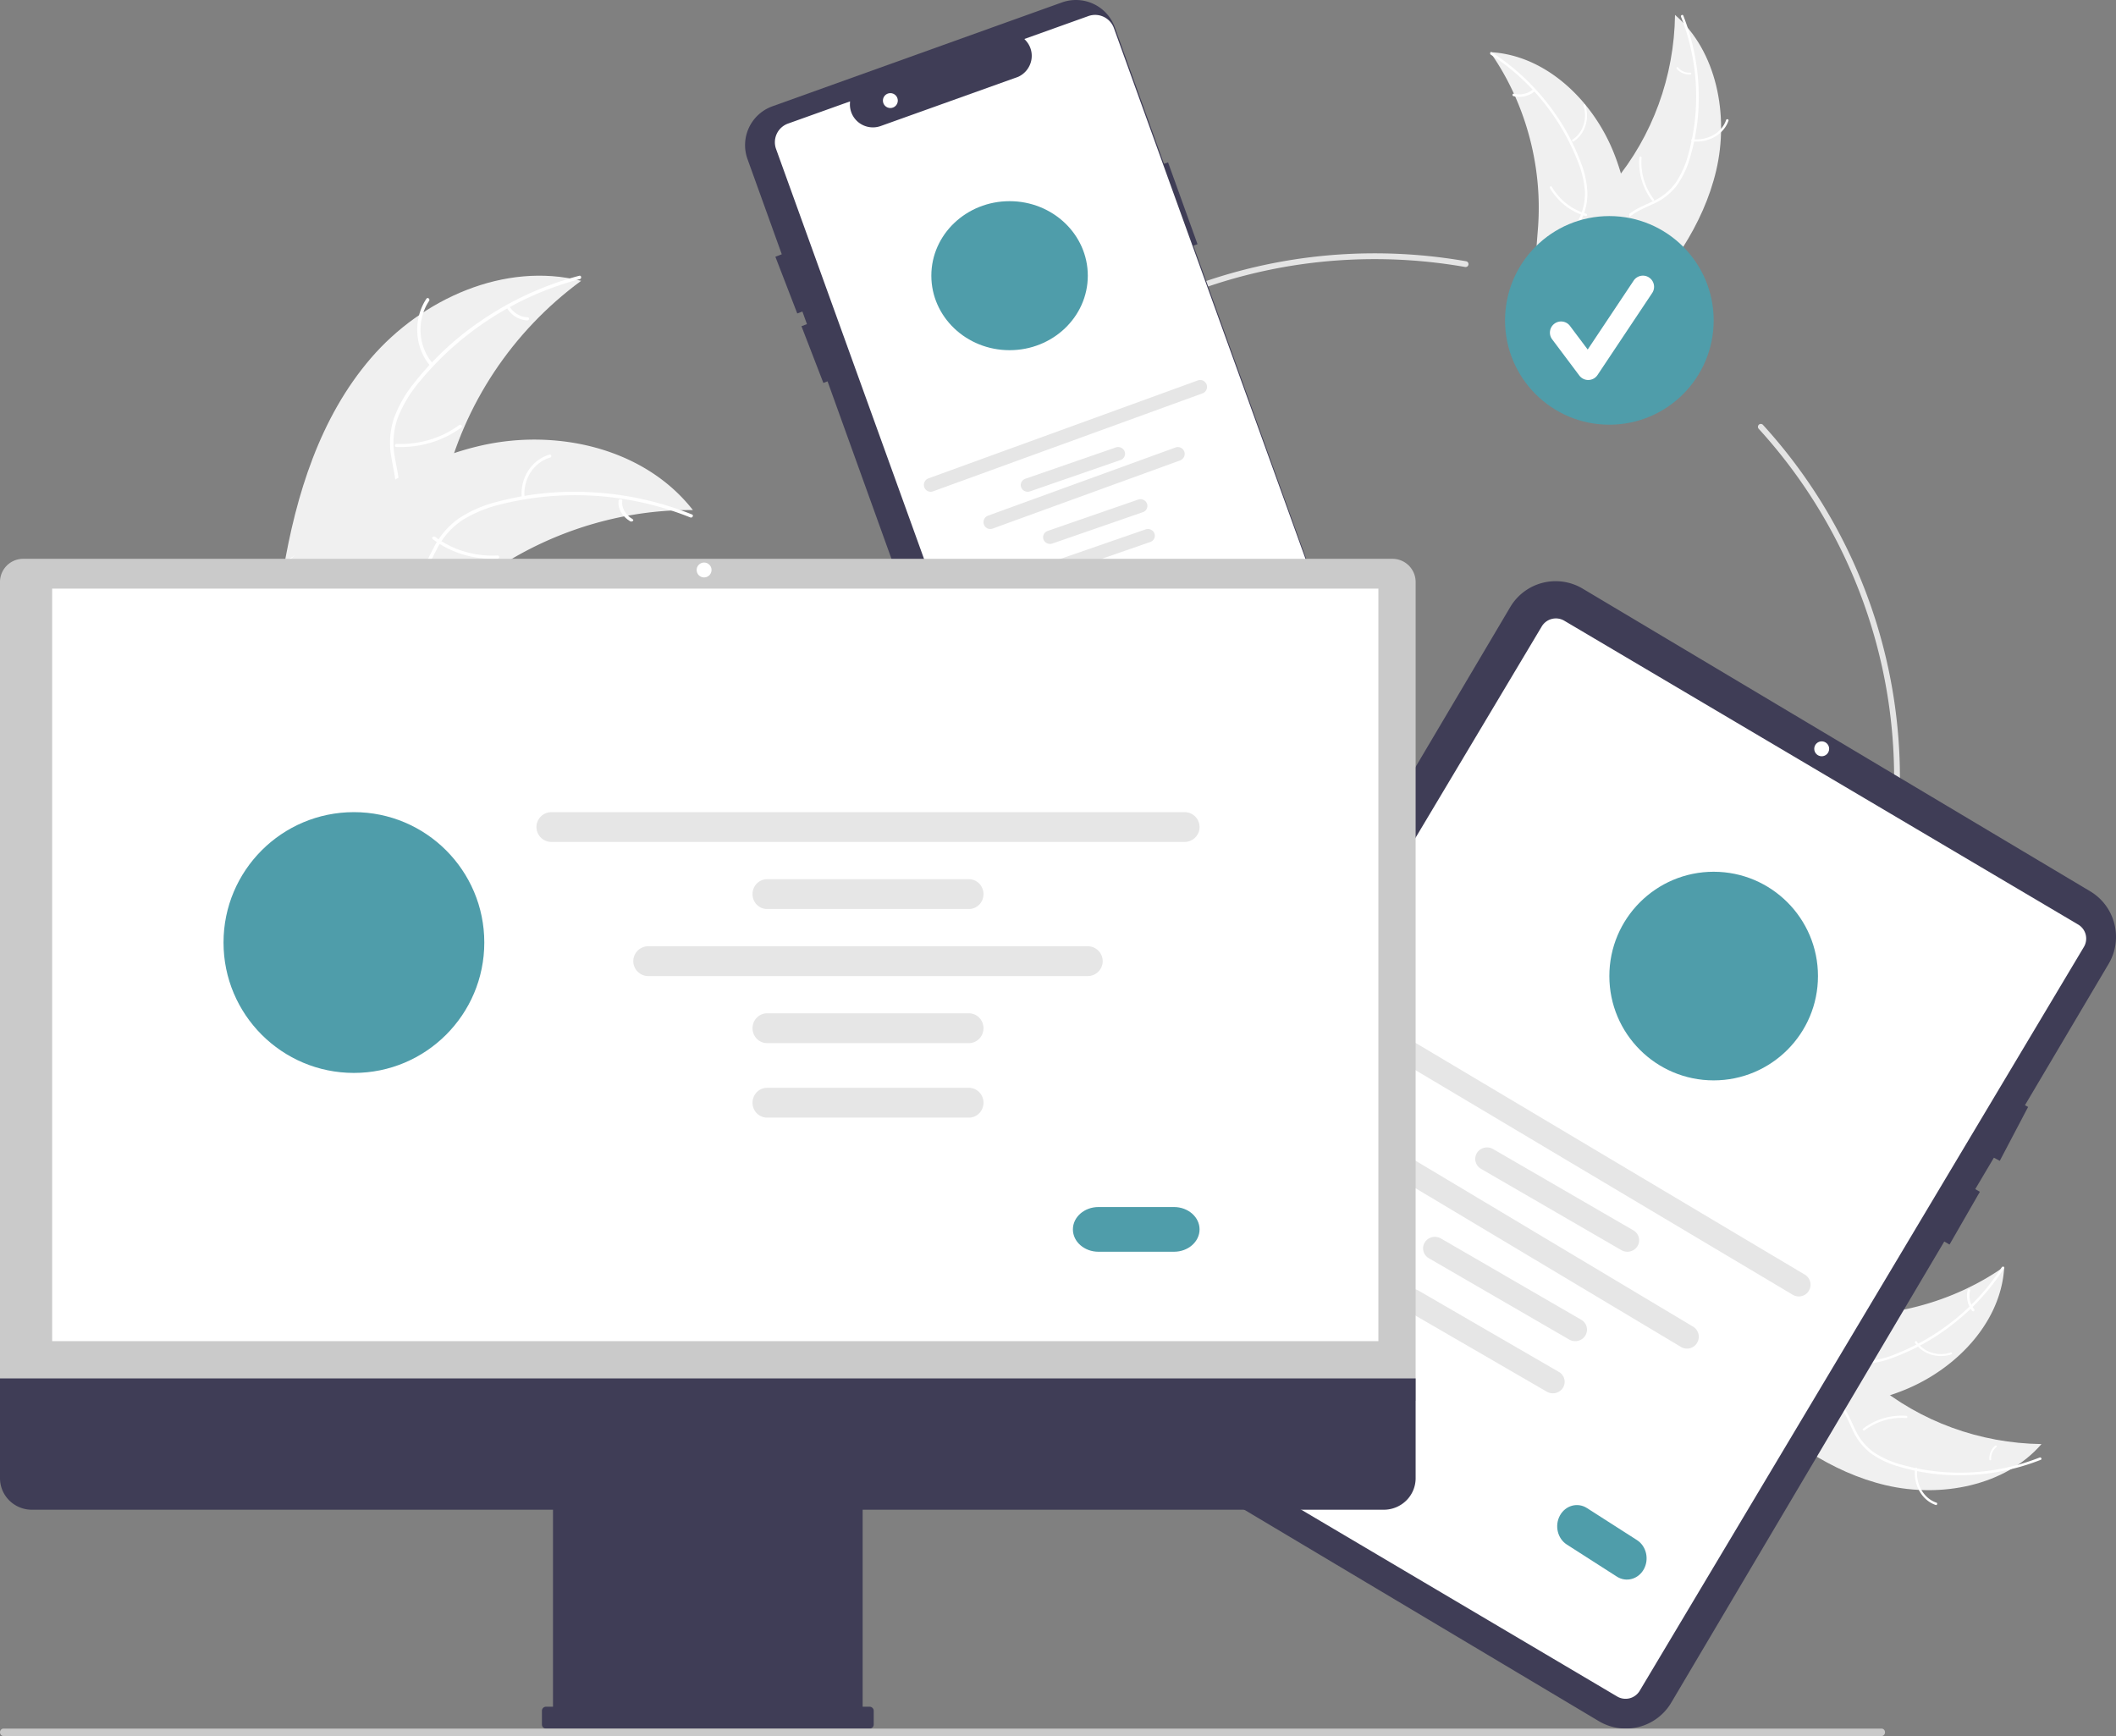 <svg width="284" height="233" xmlns="http://www.w3.org/2000/svg">
    <rect width="100%" height="100%" fill="#808080" stroke="none"/>
    <g fill-rule="nonzero" fill="none">
        <path d="M230.341 22.88c1.738-7.394.086-16.017-5.527-20.88-.11 8.278-3.021 16.248-8.22 22.5-2.014 2.405-4.494 4.86-4.591 8.05-.061 1.986.868 3.893 2.148 5.364 1.28 1.47 2.895 2.57 4.49 3.655l.235.431c5.136-5.406 9.728-11.727 11.465-19.12z" fill="#F0F0F0"/>
        <path d="M225.617 2.25a29.106 29.106 0 0 1 .987 18.441 12.706 12.706 0 0 1-1.63 3.73 7.592 7.592 0 0 1-3.046 2.555c-1.138.558-2.37 1-3.348 1.815a4.477 4.477 0 0 0-1.577 3.384c-.047 1.594.5 3.109 1.088 4.573.654 1.625 1.359 3.303 1.208 5.083-.019.215.328.23.346.015.263-3.096-1.91-5.711-2.254-8.714-.16-1.401.114-2.858 1.184-3.88.936-.893 2.205-1.35 3.363-1.905a8.13 8.13 0 0 0 3.073-2.392 11.78 11.78 0 0 0 1.774-3.654 28.242 28.242 0 0 0 1.203-9.026 29.69 29.69 0 0 0-2.064-10.181c-.08-.202-.386-.044-.307.156z" fill="#FFF"/>
        <path d="M227.152 18.969c2.17.241 4.219-.935 4.84-2.78.06-.18-.256-.271-.316-.09-.576 1.719-2.49 2.813-4.51 2.577-.212-.025-.226.268-.014.293zM221.966 26.736a8.188 8.188 0 0 1-1.643-5.58c.015-.199-.285-.212-.3-.014a8.516 8.516 0 0 0 1.721 5.803c.12.156.341-.054.222-.21zM226.88 9.751a1.948 1.948 0 0 1-1.665-.707c-.1-.124-.286.041-.187.164.44.54 1.13.835 1.84.787.069 0 .127-.05.132-.116a.124.124 0 0 0-.12-.128z" fill="#FFF"/>
        <path d="M200 7a34.206 34.206 0 0 1 2.935 5.03c.062.127.123.255.182.382a37.053 37.053 0 0 1 3.3 12.67 36.35 36.35 0 0 1 .023 5.264c-.166 2.42-.528 5.031.061 7.3.06.238.132.472.218.7l11.154 4.461c.03-.003.06-.003.09-.007l.438.2.035-.273c.007-.053.012-.106.02-.158.003-.035.007-.07.013-.101a.495.495 0 0 0 .003-.033c.005-.031.007-.061.012-.09.062-.523.12-1.047.175-1.572v-.007c.454-4 .455-8.043.002-12.043-.015-.12-.029-.241-.05-.362a34.462 34.462 0 0 0-1.115-5.267 30.16 30.16 0 0 0-.977-2.773 24.5 24.5 0 0 0-3.869-6.423c-3.195-3.817-7.518-6.518-12.286-6.875A16.285 16.285 0 0 0 200 7z" fill="#F0F0F0"/>
        <path d="M200.083 7.332c5.25 3.381 9.33 8.375 11.66 14.273.523 1.26.85 2.597.967 3.962a7.644 7.644 0 0 1-.8 3.849c-.535 1.118-1.208 2.197-1.469 3.43a4.673 4.673 0 0 0 .804 3.652c.907 1.311 2.219 2.21 3.532 3.043 1.457.925 2.986 1.862 3.924 3.384.113.185.385-.007.272-.191-1.632-2.648-4.829-3.478-6.867-5.694-.951-1.034-1.604-2.368-1.396-3.82.182-1.27.875-2.384 1.426-3.511a8.148 8.148 0 0 0 .92-3.734 12.33 12.33 0 0 0-.816-3.986 29.584 29.584 0 0 0-4.426-7.976 30.298 30.298 0 0 0-7.59-6.987c-.18-.116-.32.191-.141.306zM211.211 18.979c1.512-.976 2.173-3.043 1.563-4.883-.06-.18-.31-.083-.25.097.57 1.713-.05 3.64-1.463 4.54-.148.094.002.34.15.246z" fill="#FFF"/>
        <path d="M212.883 28.675c-1.903-.536-3.549-1.823-4.608-3.603-.105-.177-.355.007-.25.183 1.106 1.851 2.82 3.186 4.803 3.74.189.052.243-.268.055-.32zM205.721 12.029a2.885 2.885 0 0 1-2.518.55c-.223-.057-.287.27-.065.327.979.24 2.022.014 2.786-.602a.164.164 0 0 0 .047-.232.19.19 0 0 0-.25-.043z" fill="#FFF"/>
        <path d="M184.5 175c-38.874 0-70.5-31.626-70.5-70.5 0-38.874 31.626-70.5 70.5-70.5 4.11 0 8.212.355 12.26 1.062a.39.39 0 1 1-.134.768 70.415 70.415 0 0 0-12.126-1.051c-38.444 0-69.721 31.277-69.721 69.721s31.277 69.721 69.721 69.721 69.721-31.277 69.721-69.721a69.545 69.545 0 0 0-18.188-46.962.39.39 0 0 1 .576-.525A70.323 70.323 0 0 1 255 104.5c0 38.874-31.626 70.5-70.5 70.5z" fill="#E4E4E4"/>
        <circle fill="#4F9DAA" cx="216" cy="43" r="14"/>
        <path d="M213.166 51c-.47 0-.914-.222-1.197-.599l-3.67-4.893a1.497 1.497 0 0 1 2.394-1.796l2.401 3.201 6.167-9.25a1.496 1.496 0 0 1 2.49 1.66l-7.34 11.01a1.497 1.497 0 0 1-1.245.667z" fill="#FFF"/>
        <path d="m181.673 92.646-21.494-59.68.545-.196-3.953-10.977-.545.195-6.6-18.323A5.542 5.542 0 0 0 146.77.528a5.558 5.558 0 0 0-4.242-.202l-38.856 13.94a5.545 5.545 0 0 0-3.143 2.852 5.528 5.528 0 0 0-.202 4.233l4.601 12.777-.86.33 2.937 7.614.689-.265.61 1.693-.734.282 2.938 7.613.561-.216 21.305 59.153a5.532 5.532 0 0 0 2.854 3.14 5.548 5.548 0 0 0 4.244.199l38.856-13.94a5.542 5.542 0 0 0 3.345-7.085z" fill="#3F3D56"/>
        <path d="M139.25 112a2.68 2.68 0 0 1-2.514-1.764l-32.578-90.245a2.66 2.66 0 0 1 1.613-3.407l8.316-2.976-.012.29a3.065 3.065 0 0 0 1.254 2.602 3.094 3.094 0 0 0 2.868.416l18.458-6.606a3.111 3.111 0 0 0 1.757-2.198 3.035 3.035 0 0 0-.729-2.665l-.195-.215 8.59-3.075a2.681 2.681 0 0 1 3.422 1.605l31.082 86.101c1.32 3.673-.593 7.717-4.278 9.04l-36.147 12.939a2.68 2.68 0 0 1-.906.158z" fill="#FFF"/>
        <ellipse fill="#4F9DAA" cx="135.5" cy="37" rx="10.5" ry="10"/>
        <path d="m161.397 52.793-36.172 13.152a.906.906 0 0 1-.9-.163.93.93 0 0 1 .282-1.577l36.172-13.151a.91.91 0 0 1 1.167.558.927.927 0 0 1-.549 1.181zM150.383 61.743l-12.134 4.203a.96.96 0 0 1-.918-.158.88.88 0 0 1-.316-.846.908.908 0 0 1 .603-.686l12.135-4.203c.484-.168 1.018.075 1.192.541a.89.89 0 0 1-.562 1.15zM153.383 68.743l-12.136 4.204a.96.96 0 0 1-.917-.16.88.88 0 0 1-.315-.845.908.908 0 0 1 .602-.685l12.136-4.204c.484-.168 1.018.075 1.192.542a.89.89 0 0 1-.562 1.148zM154.381 72.743l-12.132 4.203a.96.96 0 0 1-.918-.158.88.88 0 0 1-.316-.846.908.908 0 0 1 .604-.686l12.132-4.202a.96.96 0 0 1 .918.158.88.88 0 0 1 .316.846.908.908 0 0 1-.604.685zM158.395 61.79l-25.174 9.155a.903.903 0 0 1-.898-.163.928.928 0 0 1 .282-1.572l25.174-9.155a.903.903 0 0 1 .898.163.928.928 0 0 1-.282 1.572z" fill="#E6E6E6"/>
        <path d="m153.893 82.588-4.654 1.333c-.87.249-1.827-.111-2.14-.804-.312-.693.139-1.456 1.008-1.705l4.654-1.333c.87-.249 1.827.111 2.14.804.312.693-.139 1.456-1.008 1.705z" fill="#4F9DAA"/>
        <circle fill="#FFF" cx="119.5" cy="13.5" r="1"/>
        <path d="M49.789 48.06C56.639 40.105 67.753 35.092 78 37.69c-9.229 6.78-15.73 16.56-18.353 27.613-.996 4.266-1.654 9.113-5.164 11.79-2.185 1.667-5.122 2.122-7.866 1.82-2.744-.303-5.355-1.29-7.932-2.27l-.685.075c1.723-10.299 4.939-20.702 11.789-28.658z" fill="#F0F0F0"/>
        <path d="M77.815 37.463c-8.437 2.23-15.947 7.03-21.465 13.715a17.628 17.628 0 0 0-2.902 4.736 10.013 10.013 0 0 0-.477 5.312c.27 1.667.74 3.341.593 5.043a6.189 6.189 0 0 1-2.556 4.402c-1.751 1.328-3.881 1.955-5.985 2.497-2.337.601-4.773 1.19-6.651 2.777-.228.192-.516-.167-.29-.36 3.268-2.761 7.907-2.527 11.547-4.563 1.698-.95 3.117-2.412 3.422-4.378.267-1.719-.216-3.445-.503-5.13a10.682 10.682 0 0 1 .27-5.212 16.276 16.276 0 0 1 2.707-4.83 40.11 40.11 0 0 1 9.181-8.52A42.544 42.544 0 0 1 77.75 37.01c.288-.077.352.379.066.454z" fill="#FFF"/>
        <path d="M57.597 48.916c-1.981-2.439-2.137-6.171-.367-8.817.174-.258.53.041.356.3-1.652 2.461-1.5 5.942.356 8.2.195.239-.151.554-.345.317zM53.255 59.578c3.052.114 6.04-.79 8.369-2.529.23-.172.522.152.292.324-2.427 1.806-5.54 2.74-8.715 2.616-.302-.012-.247-.423.054-.41zM68.353 41.078c.529.905 1.46 1.472 2.476 1.51.257.008.21.42-.045.412-1.123-.047-2.15-.67-2.743-1.664a.22.22 0 0 1 .032-.291.195.195 0 0 1 .28.033z" fill="#FFF"/>
        <path d="M93 68.458c-.185-.001-.37-.002-.558 0-2.49.004-4.975.213-7.432.627-.19.029-.383.06-.572.095a47.87 47.87 0 0 0-16.703 6.403 47.093 47.093 0 0 0-5.813 4.249c-2.527 2.16-5.098 4.708-8.088 5.857-.311.124-.629.228-.952.311l-14.23-9.523c-.021-.038-.045-.073-.067-.111L38 76.012c.089-.087.183-.176.272-.264l.157-.15c.035-.034.07-.067.1-.099a.647.647 0 0 1 .033-.03c.03-.032.061-.058.09-.087.523-.498 1.051-.992 1.584-1.484.002-.003.002-.003.008-.004 4.067-3.735 8.476-7.156 13.254-9.786.144-.08.29-.162.44-.236a44.442 44.442 0 0 1 6.729-2.964c1.27-.433 2.562-.8 3.87-1.1 3.379-.77 6.855-.991 10.302-.657 6.87.666 13.456 3.566 17.83 8.896.113.136.221.27.331.41z" fill="#F0F0F0"/>
        <path d="M92.653 69.448a41.367 41.367 0 0 0-25.254-1.805 17.778 17.778 0 0 0-5.155 2.05 10.127 10.127 0 0 0-3.584 3.949c-.794 1.487-1.433 3.099-2.577 4.368a6.24 6.24 0 0 1-4.68 1.99c-2.186.018-4.248-.745-6.24-1.561-2.21-.907-4.492-1.883-6.935-1.732-.296.018-.307-.44-.012-.458 4.251-.262 7.778 2.675 11.886 3.212 1.916.25 3.92-.073 5.349-1.457 1.25-1.21 1.91-2.873 2.7-4.385a10.8 10.8 0 0 1 3.36-3.99 16.428 16.428 0 0 1 5.058-2.24 40.137 40.137 0 0 1 12.405-1.342 42.08 42.08 0 0 1 13.901 3c.274.11.05.51-.222.4z" fill="#FFF"/>
        <path d="M70.029 66.812c-.265-2.643 1.313-5.1 3.729-5.804.236-.068.347.319.11.387-2.25.652-3.718 2.947-3.458 5.406.027.26-.354.268-.381.01zM58.402 72.052c2.346 1.769 5.334 2.662 8.367 2.502.3-.016.312.412.012.428-3.157.162-6.264-.774-8.7-2.62-.233-.176.09-.485.321-.31zM83.52 67.183c-.127.956.396 1.895 1.392 2.5.253.152-.095.424-.346.273-1.096-.672-1.676-1.707-1.549-2.763.001-.103.109-.187.245-.193.139-.002.254.08.258.183z" fill="#FFF"/>
        <path d="M253.12 199.341c7.394 1.738 16.017.086 20.88-5.527-8.278-.11-16.248-3.021-22.5-8.22-2.405-2.014-4.86-4.494-8.05-4.591-1.986-.061-3.893.868-5.364 2.148-1.47 1.28-2.57 2.895-3.655 4.49l-.431.235c5.406 5.136 11.727 9.728 19.12 11.465z" fill="#F0F0F0"/>
        <path d="M273.75 195.617a29.106 29.106 0 0 1-18.441.987 12.706 12.706 0 0 1-3.73-1.63 7.592 7.592 0 0 1-2.555-3.046c-.558-1.138-1-2.37-1.815-3.348a4.477 4.477 0 0 0-3.384-1.577c-1.594-.047-3.109.5-4.573 1.088-1.625.654-3.303 1.359-5.083 1.208-.215-.019-.23.328-.015.346 3.096.263 5.711-1.91 8.714-2.254 1.401-.16 2.858.114 3.88 1.184.893.936 1.35 2.205 1.905 3.363a8.13 8.13 0 0 0 2.392 3.073 11.78 11.78 0 0 0 3.654 1.774 28.242 28.242 0 0 0 9.026 1.203 29.69 29.69 0 0 0 10.181-2.064c.202-.08.044-.386-.156-.307z" fill="#FFF"/>
        <path d="M257.031 197.152c-.241 2.17.935 4.219 2.78 4.84.18.06.271-.256.09-.316-1.719-.576-2.813-2.49-2.577-4.51.025-.212-.268-.226-.293-.014zM250.264 191.966a8.188 8.188 0 0 1 5.58-1.643c.199.015.212-.285.014-.3a8.516 8.516 0 0 0-5.803 1.721c-.156.12.054.341.21.222zM267.249 195.88a1.948 1.948 0 0 1 .707-1.665c.124-.1-.041-.286-.164-.187-.54.44-.835 1.13-.787 1.84 0 .069.05.127.116.132a.124.124 0 0 0 .128-.12z" fill="#FFF"/>
        <path d="M269 170a34.206 34.206 0 0 1-5.03 2.935c-.127.062-.255.123-.382.182a37.053 37.053 0 0 1-12.67 3.3 36.35 36.35 0 0 1-5.264.023c-2.42-.166-5.031-.528-7.3.061a6.153 6.153 0 0 0-.7.218l-4.461 11.154c.003.03.003.06.007.09l-.2.438.273.035c.053.007.106.012.158.02.035.003.07.007.101.013a.495.495 0 0 0 .033.003c.031.005.061.007.09.012.523.062 1.047.12 1.572.175h.007c4 .454 8.043.455 12.043.002.12-.015.241-.029.362-.05a34.462 34.462 0 0 0 5.267-1.115 30.16 30.16 0 0 0 2.773-.977 24.5 24.5 0 0 0 6.423-3.869c3.817-3.195 6.518-7.518 6.875-12.286.009-.121.017-.241.023-.364z" fill="#F0F0F0"/>
        <path d="M268.668 170.083c-3.381 5.25-8.375 9.33-14.273 11.66a13.32 13.32 0 0 1-3.962.967 7.644 7.644 0 0 1-3.849-.8c-1.118-.535-2.197-1.208-3.43-1.469a4.673 4.673 0 0 0-3.652.804c-1.311.907-2.21 2.219-3.043 3.532-.925 1.457-1.862 2.986-3.384 3.924-.185.113.007.385.191.272 2.648-1.632 3.478-4.829 5.694-6.867 1.034-.951 2.368-1.604 3.82-1.396 1.27.182 2.384.875 3.511 1.426a8.148 8.148 0 0 0 3.734.92 12.33 12.33 0 0 0 3.986-.816 29.584 29.584 0 0 0 7.976-4.426 30.298 30.298 0 0 0 6.987-7.59c.116-.18-.191-.32-.306-.141z" fill="#FFF"/>
        <path d="M257.021 180.211c.976 1.512 3.043 2.173 4.883 1.563.18-.06.083-.31-.097-.25-1.713.57-3.64-.05-4.54-1.463-.094-.148-.34.002-.246.15zM247.325 181.883c.536-1.903 1.823-3.549 3.603-4.608.177-.105-.007-.355-.183-.25-1.851 1.106-3.186 2.82-3.74 4.803-.052.189.268.243.32.055zM264.971 175.721a2.885 2.885 0 0 1-.55-2.518c.057-.223-.27-.287-.327-.065-.24.979-.014 2.022.602 2.786.054.08.155.1.232.047a.19.19 0 0 0 .043-.25z" fill="#FFF"/>
        <path d="m283.008 129.368-11.23 18.968.426.226-3.803 7.236-.792-.42-2.499 4.218.62.358-4.074 7.081-.706-.409-36.647 61.897a7.078 7.078 0 0 1-9.71 2.48l-68.128-40.626c-3.361-2.008-4.467-6.368-2.472-9.745l58.705-99.155a7.078 7.078 0 0 1 9.71-2.48l68.128 40.626c3.36 2.01 4.466 6.368 2.472 9.745z" fill="#3F3D56"/>
        <path d="m217.052 227.693-68.975-40.78a2.189 2.189 0 0 1-.768-3.004l59.62-99.837a2.212 2.212 0 0 1 3.019-.765l68.975 40.78a2.189 2.189 0 0 1 .768 3.004l-59.62 99.837a2.212 2.212 0 0 1-3.019.765z" fill="#FFF"/>
        <circle fill="#FFF" cx="244.5" cy="100.5" r="1"/>
        <path d="m240.62 173.776-56.846-33.844a1.576 1.576 0 0 1 .03-2.732 1.57 1.57 0 0 1 1.576.024l56.846 33.844a1.576 1.576 0 0 1-.03 2.732 1.57 1.57 0 0 1-1.576-.024zM217.608 167.783l-18.833-10.912a1.536 1.536 0 0 1-.775-1.346 1.539 1.539 0 0 1 .809-1.328 1.618 1.618 0 0 1 1.583.02l18.834 10.912c.486.282.781.795.774 1.347a1.539 1.539 0 0 1-.809 1.327 1.618 1.618 0 0 1-1.583-.02zM210.608 179.783l-18.834-10.912a1.522 1.522 0 0 1-.552-2.116 1.606 1.606 0 0 1 2.17-.538l18.834 10.912c.486.282.781.795.774 1.347a1.539 1.539 0 0 1-.809 1.327 1.618 1.618 0 0 1-1.583-.02zM207.604 186.78l-18.827-10.908a1.536 1.536 0 0 1-.777-1.347 1.538 1.538 0 0 1 .81-1.328 1.617 1.617 0 0 1 1.584.021l18.826 10.909c.489.28.786.794.78 1.347a1.538 1.538 0 0 1-.81 1.33c-.495.27-1.1.26-1.586-.024zM225.61 180.774l-39.843-23.823a1.594 1.594 0 0 1-.545-2.174 1.573 1.573 0 0 1 2.158-.557l39.842 23.823a1.59 1.59 0 0 1-.03 2.755 1.57 1.57 0 0 1-1.582-.024z" fill="#E6E6E6"/>
        <path d="m217.006 211.6-6.715-4.302c-1.253-.804-1.665-2.552-.92-3.904.745-1.351 2.366-1.797 3.62-.995l6.715 4.3c1.256.805 1.668 2.553.923 3.907-.746 1.353-2.368 1.798-3.623.994z" fill="#4F9DAA"/>
        <circle fill="#4F9DAA" cx="230" cy="131" r="14"/>
        <path d="M0 188h190V78.106A3.11 3.11 0 0 0 186.891 75H3.11A3.11 3.11 0 0 0 0 78.106V188z" fill="#CACACA"/>
        <path fill="#FFF" d="M7 79h178v101H7z"/>
        <path d="M0 185v13.396c0 1.122.45 2.197 1.252 2.99a4.297 4.297 0 0 0 3.022 1.239h69.945v26.437h-.93a.558.558 0 0 0-.392.161.546.546 0 0 0-.163.389v1.839c0 .145.059.285.163.388.104.103.245.161.393.161h43.42a.558.558 0 0 0 .393-.16.546.546 0 0 0 .163-.39v-1.838a.546.546 0 0 0-.163-.389.558.558 0 0 0-.393-.16h-.929v-26.438h69.945c1.134 0 2.22-.446 3.022-1.239a4.206 4.206 0 0 0 1.252-2.99V185H0z" fill="#3F3D56"/>
        <path d="M158.98 113H74.02a2.01 2.01 0 0 1-2.02-2c0-1.105.904-2 2.02-2h84.96a2.01 2.01 0 0 1 2.02 2c0 1.105-.904 2-2.02 2zM130.043 122h-27.086c-1.08 0-1.957-.895-1.957-2s.876-2 1.957-2h27.086c1.08 0 1.957.895 1.957 2s-.876 2-1.957 2zM130.043 140h-27.086c-1.08 0-1.957-.895-1.957-2s.876-2 1.957-2h27.086c1.08 0 1.957.895 1.957 2s-.876 2-1.957 2zM130.043 150h-27.086a1.95 1.95 0 0 1-1.695-1 2.038 2.038 0 0 1 0-2c.35-.619.996-1 1.695-1h27.086c1.08 0 1.957.895 1.957 2s-.876 2-1.957 2zM145.991 131H87.01A2.004 2.004 0 0 1 85 129c0-1.105.9-2 2.009-2h58.982c1.11 0 2.009.895 2.009 2s-.9 2-2.009 2z" fill="#E6E6E6"/>
        <path d="M157.569 168h-10.138c-1.895 0-3.431-1.343-3.431-3s1.536-3 3.431-3h10.138c1.895 0 3.431 1.343 3.431 3s-1.536 3-3.431 3z" fill="#4F9DAA"/>
        <circle fill="#4F9DAA" cx="47.5" cy="126.5" r="17.5"/>
        <path d="M252.538 233H.462c-.255 0-.462-.224-.462-.5s.207-.5.462-.5h252.076c.255 0 .462.224.462.5s-.207.5-.462.5z" fill="#CACACA"/>
        <circle fill="#FFF" cx="94.5" cy="76.5" r="1"/>
    </g>
</svg>
